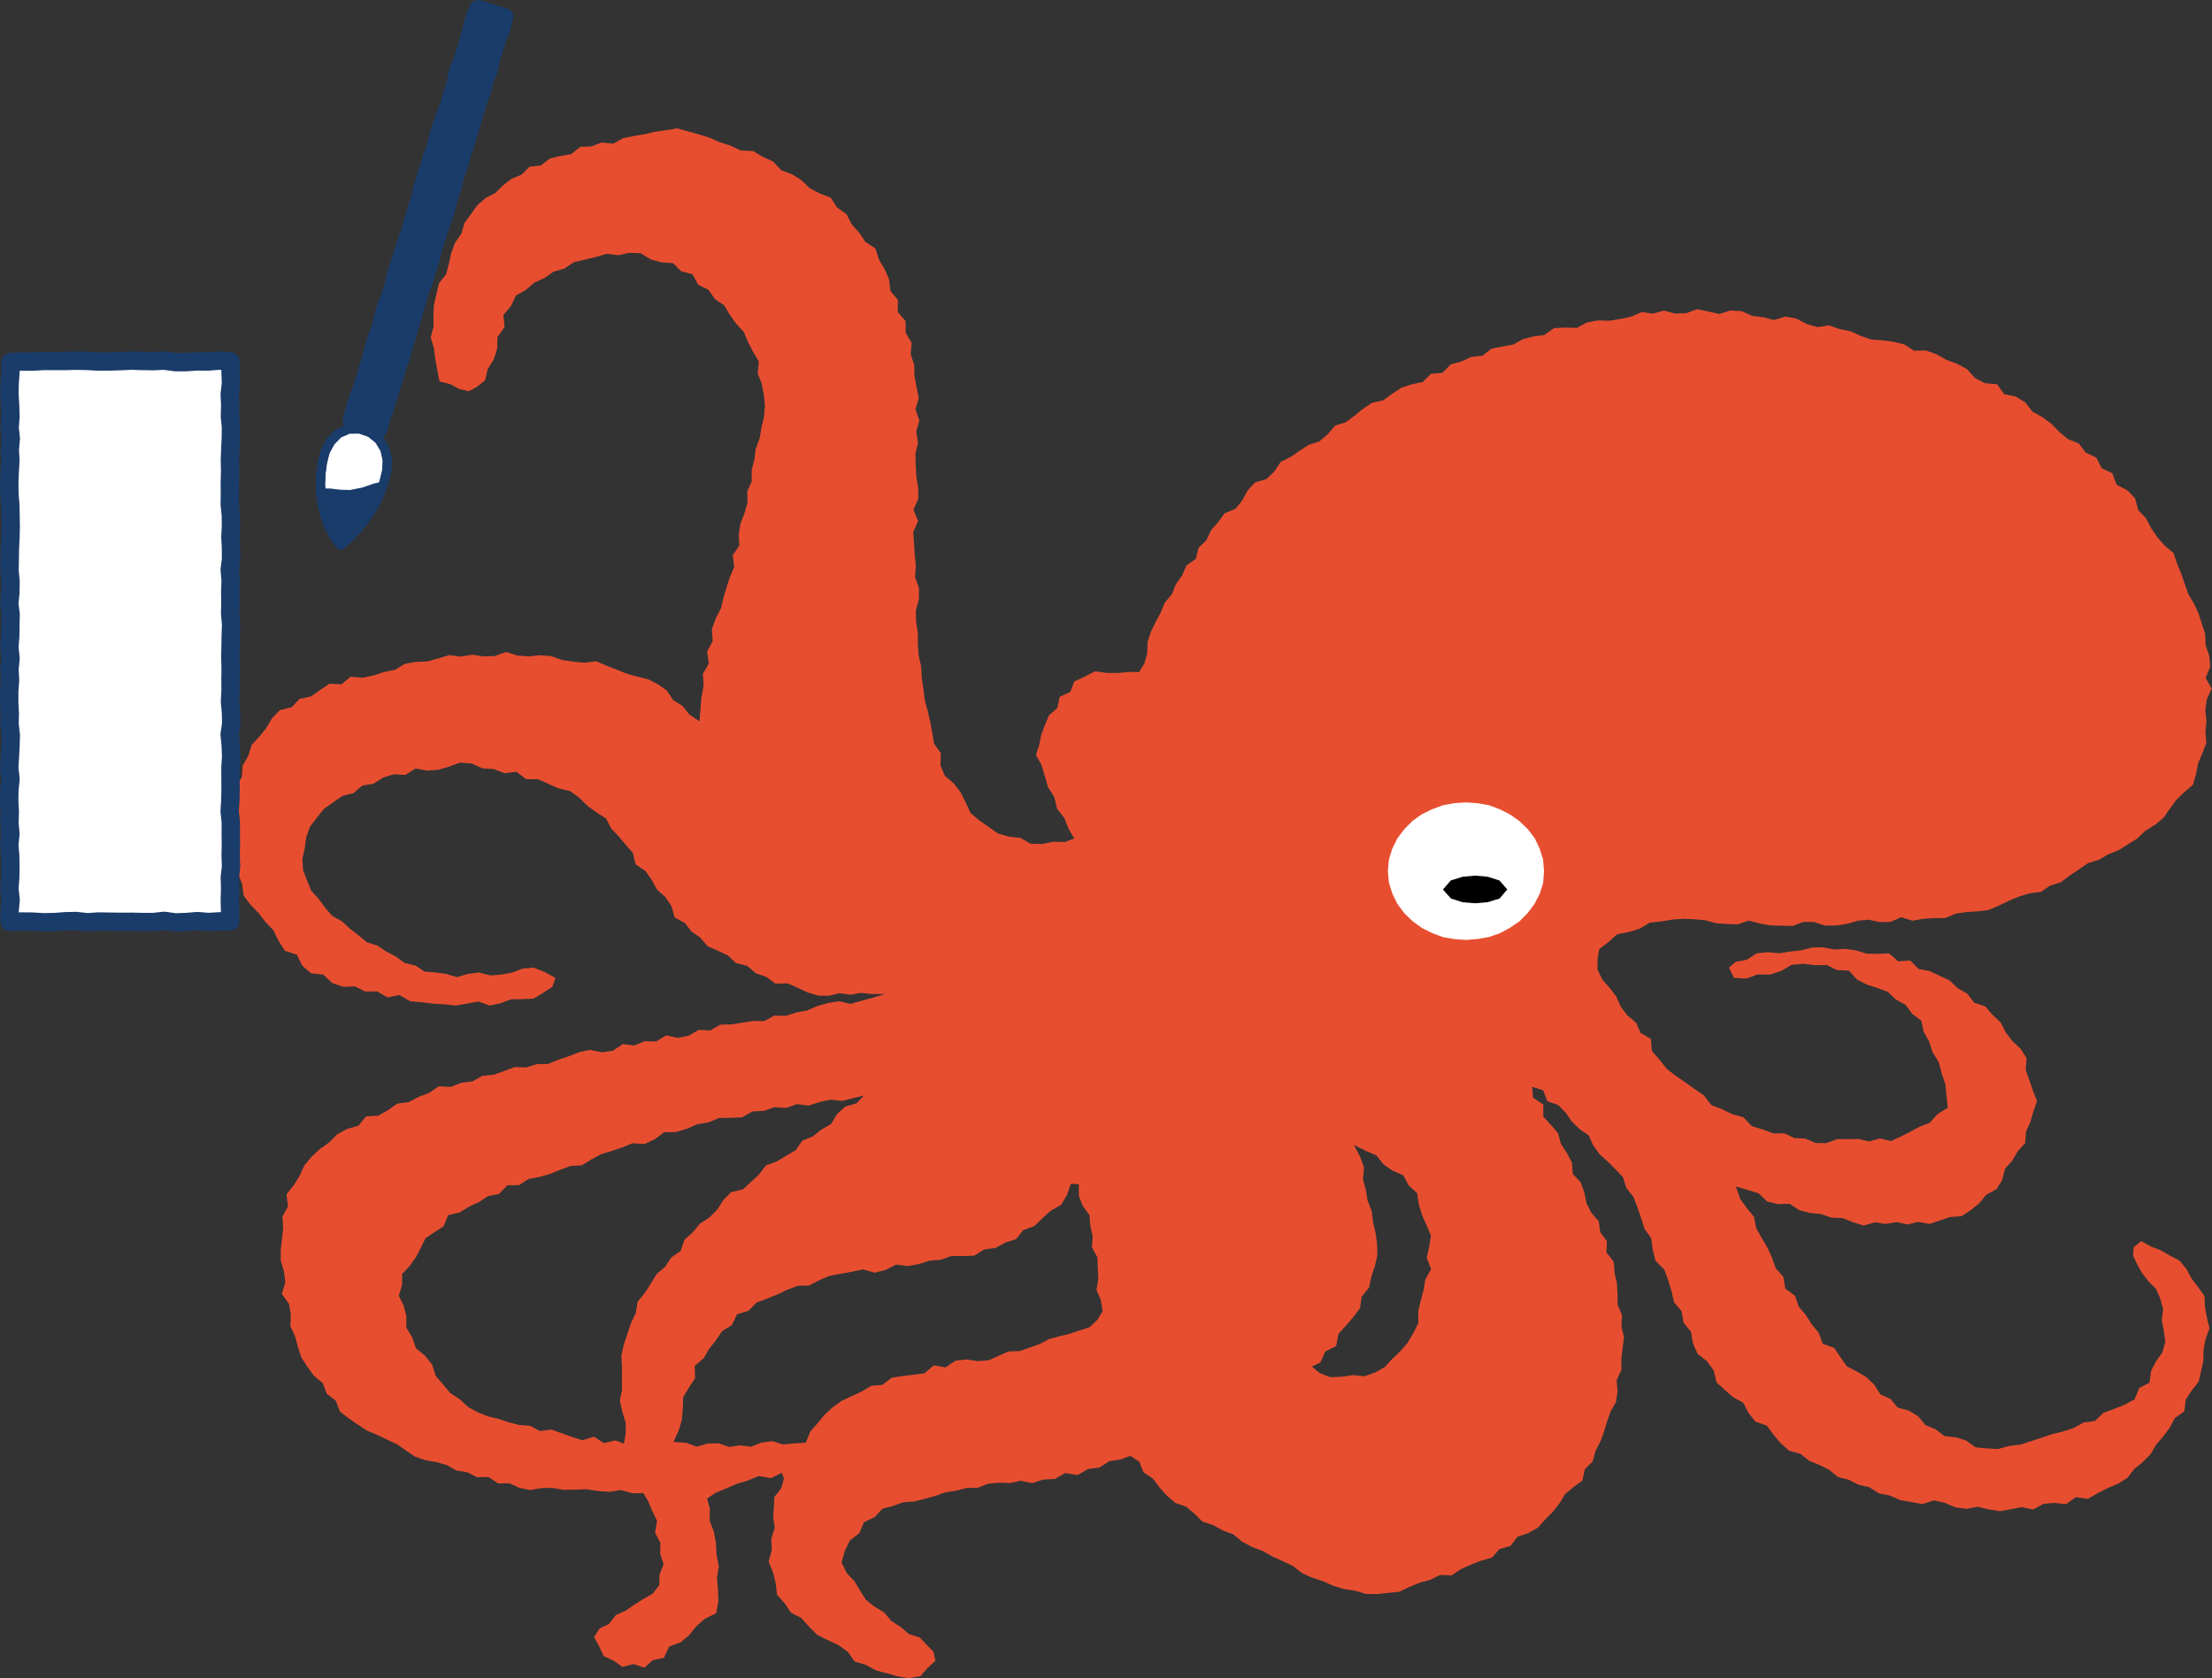 <?xml version="1.0" encoding="utf-8"?>
<!-- Generator: Adobe Illustrator 27.9.0, SVG Export Plug-In . SVG Version: 6.00 Build 0)  -->
<svg version="1.1" id="レイヤー_1" xmlns="http://www.w3.org/2000/svg" xmlns:xlink="http://www.w3.org/1999/xlink" x="0px"
	 y="0px" width="266.61px" height="202.34px" viewBox="0 0 266.61 202.34" style="enable-background:new 0 0 266.61 202.34;"
	 xml:space="preserve">
<rect x="0" y="0" width="266.61" height="202.34" fill="#333333" stroke="none"/>
<style type="text/css">
	.st0{fill:#E74E30;}
	.st1{fill:#FFFFFF;}
	.st2{fill:none;stroke:#1A3C6A;stroke-width:2.214;stroke-linejoin:round;stroke-miterlimit:10;}
	.st3{fill:#1A3C6A;}
	.st4{fill:none;stroke:#1A3C6A;stroke-width:1.107;stroke-linejoin:round;stroke-miterlimit:10;}
	.st5{fill:#193C6C;}
</style>
<g>
	<g>
		<path class="st0" d="M258.08,149.64l-0.92,0.74l-0.06,1.02l0.51,1.08l0.61,1.06l0.76,0.97l0.88,0.89l0.52,1.18l0.34,1.26
			l-0.16,1.31l0.24,1.29l0.19,1.34l-0.37,1.28l-0.79,1.12l-0.57,1.13l-0.18,1.39l-1.24,0.64l-0.57,1.38l-1.21,0.64l-1.26,0.51
			l-1.27,0.46l-1.02,0.98l-1.38,0.19l-1.18,0.66l-1.28,0.42l-1.31,0.32l-1.27,0.43l-1.28,0.42l-1.29,0.42l-1.34,0.15l-1.33,0.37
			l-1.37-0.06l-1.37-0.14l-1.13-0.82l-1.24-0.38l-1.38-0.15l-1.06-0.82l-1.23-0.51l-0.88-1.07l-1.12-0.67l-1.34-0.37l-0.87-1.04
			l-1.22-0.56l-0.75-1.18l-0.96-0.9l-1.14-0.68l-1.2-0.62l-0.77-1.11l-0.75-1.11l-1.37-0.49l-0.49-1.33l-0.83-0.99l-0.71-1.13
			l-0.87-1.03l-0.44-1.3l-1.18-0.87l-0.23-1.41l-0.91-1.04l-0.46-1.28l-0.56-1.23l-0.69-1.16l-0.65-1.18l-0.28-1.36l-0.88-1.07
			l-0.79-1.11l-0.5-1.47l1.46,0.43l1.27,0.39l1.05,1l1.3,0.3l1.4-0.03l1.15,0.76l1.29,0.34l1.34,0.14l1.26,0.42l1.34,0.06l1.26,0.5
			l1.29,0.4l1.34-0.39l1.31,0.19l1.3-0.22l1.32,0.29l1.29-0.32l1.35,0.26l1.26-0.43l1.24-0.41l1.36-0.1l1.13-0.73l1.02-0.84
			l0.83-1.01l1.23-0.67l0.7-1.11l0.34-1.36l0.87-0.98l0.65-1.12l0.91-0.99l0.1-1.37l0.52-1.17l0.36-1.24l0.45-1.29l-0.51-1.29
			l-0.41-1.22l-0.44-1.19l0.1-1.47l-0.71-1.13l-0.99-0.92l-0.8-1.05l-0.63-1.21l-0.97-0.91l-0.87-1.02l-1.36-0.46l-0.82-1.09
			l-1.16-0.65l-0.97-0.94l-1.21-0.56l-1.2-0.56l-1.33-0.26l-1.01-1.02l-1.44,0.11l-1.09-0.96L226.3,115l-1.33-0.03l-1.27-0.39
			l-1.31-0.18l-1.32,0.07l-1.32-0.26l-1.33,0.02l-1.3,0.34l-1.34,0.15l-1.33,0.21l-1.38-0.14l-1.35,0.15l-1.2,0.78l-1.31,0.24
			l-0.82,0.7l0.61,1.23l1.5,0.09l1.35-0.5l1.45,0.02l1.35-0.42l1.29-0.76l1.42-0.13l1.44,0.18l1.39-0.02l1.21,0.6l1.45,0.07
			l0.96,1.06l1.17,0.61l1.28,0.42l1.27,0.46l0.98,0.94l1.18,0.64l0.79,1.09l1.09,0.81l0.29,1.34l0.63,1.13l0.45,1.34l0.74,1.21
			l0.36,1.37l0.44,1.31l0.12,1.31l0.17,1.47l-1.26,0.81l-0.92,1.03l-1.19,0.45l-1.11,0.6l-1.16,0.59l-1.21,0.56l-1.35-0.32
			l-1.26,0.36l-1.3-0.29l-1.28,0.01l-1.28,0l-1.32,0.49l-1.3-0.02l-1.24-0.53l-1.3-0.06l-1.2-0.57l-1.33,0.01l-1.29-0.48l-1.33-0.4
			l-1-1.07l-1.34-0.37l-1.24-0.6l-1.3-0.51l-0.89-1.16l-1.13-0.77l-1.11-0.8l-1.13-0.78l-1.1-0.85l-0.86-1.08l-0.94-1.07l-0.11-1.45
			l-1.26-0.74l-0.53-1.23l-1.04-0.86l-0.8-1.05l-0.55-1.25l-0.81-1.04l-0.88-1l-0.57-1.21l0.01-1.31l0.21-1.16l1.1-0.83l1.04-0.94
			l1.4-0.27l1.29-0.39l1.23-0.74l1.38-0.15l1.39-0.23l1.32-0.09l1.31,0.06l1.31,0.12l1.3,0.35l1.31,0.1l1.31,0.04l1.32-0.45
			l1.31,0.35l1.31,0.23l1.32,0.03l1.32,0.04l1.31-0.49l1.31,0.01l1.32,0.43l1.32-0.01l1.31-0.19l1.3-0.39l1.31-0.12l1.33,0.29
			l1.32-0.03l1.28-0.56l1.36,0.42l1.31-0.23l1.32-0.08l1.33-0.01l1.25-0.53l1.3-0.19l1.34-0.09l1.33-0.16l1.23-0.53l1.21-0.58
			l1.22-0.51l1.27-0.39l1.36-0.17l1.12-0.76l1.28-0.4l1.08-0.82l1.11-0.73l1.09-0.76l1.29-0.4l1.15-0.66l1.25-0.5l1.13-0.71
			l1.13-0.71l0.97-0.93l1.14-0.7l1.03-0.84l0.78-1.12l0.79-1.07l0.94-0.92l1.05-0.88l0.37-1.3l0.25-1.28l0.51-1.22l0.48-1.24
			l-0.11-1.35l0.13-1.3l-0.14-1.32l0.18-1.29l0.58-1.3l-0.72-1.29l0.55-1.35l-0.12-1.32l-0.43-1.27l-0.05-1.34l-0.41-1.26L265,73.99
			l-0.55-1.2l-0.69-1.14l-0.43-1.23l-0.43-1.25l-0.5-1.22l-0.43-1.27l-1.06-0.9l-0.88-0.99l-0.75-1.11l-0.63-1.2l-0.94-0.98
			l-0.37-1.43l-0.95-0.97l-1.28-0.66l-0.51-1.37l-1.29-0.63l-0.65-1.27l-1.28-0.61l-0.83-1.1l-1.32-0.52l-1.03-0.87l-0.95-0.98
			l-1.08-0.8l-1.19-0.65l-0.87-1.12l-1.15-0.71l-1.4-0.29l-0.86-1.2l-1.47-0.12l-1.19-0.63l-0.97-1.07l-1.19-0.64l-1.27-0.47
			l-1.19-0.67l-1.28-0.46l-1.44,0.02l-1.17-0.75l-1.31-0.33l-1.33-0.17l-1.35-0.1l-1.26-0.43l-1.23-0.56l-1.31-0.26l-1.27-0.46
			l-1.41,0.22l-1.28-0.38l-1.24-0.64l-1.31-0.26l-1.41,0.42l-1.3-0.33l-1.32-0.17l-1.29-0.57l-1.34-0.08l-1.36,0.42l-1.32-0.3
			l-1.33-0.27l-1.33,0.48l-1.33,0.04l-1.35-0.36l-1.31,0.37l-1.36-0.18l-1.29,0.54l-1.31,0.29l-1.32,0.21l-1.36-0.04l-1.32,0.24
			l-1.22,0.66l-1.38-0.04l-1.37,0.07l-1.16,0.83l-1.32,0.17l-1.27,0.33l-1.17,0.65l-1.31,0.24l-1.31,0.26l-1.08,0.85l-1.35,0.14
			l-1.2,0.55l-1.28,0.35l-0.99,1.02l-1.39,0.12l-0.99,0.98l-1.32,0.29l-1.26,0.41l-1.11,0.73l-1.07,0.78l-1.34,0.3l-1.1,0.73
			l-1.03,0.84l-1.06,0.78l-1.28,0.41l-0.89,1.04l-1,0.86l-1.3,0.42l-1.1,0.72l-1.08,0.74l-1.19,0.6l-0.77,1.16l-0.95,0.9l-1.37,0.41
			l-0.89,0.97l-0.65,1.2l-0.81,1l-1.32,0.55l-0.76,1.06l-0.86,0.98l-0.56,1.2l-0.95,0.91l-0.33,1.34L143,68.17l-0.52,1.2l-0.75,1.06
			l-0.49,1.21l-0.85,1.02l-0.5,1.2l-0.61,1.15l-0.57,1.17l-0.4,1.24l-0.04,1.35l-0.35,1.24l-0.62,1.01l-1.24-0.01l-1.35,0.13
			l-1.33-0.01l-1.39-0.2l-1.23,0.63l-1.27,0.59l-0.49,1.27l-1.27,0.59l-0.3,1.36l-0.99,0.86l-0.49,1.18l-0.45,1.18l-0.25,1.22
			l-0.39,1.23l0.65,1.13l0.41,1.34l0.39,1.37l0.76,1.2l0.34,1.42l0.88,1.14l0.53,1.33l0.66,1.12l-1.16,0.43l-1.36-0.04l-1.35,0.27
			l-1.38-0.03l-1.24-0.7l-1.37-0.15l-1.33-0.38l-1.12-0.8l-1.13-0.78l-1.05-0.89l-0.6-1.28l-0.6-1.21l-0.81-1.06l-1.1-0.95
			l-0.52-1.26l0.04-1.46l-0.82-1.15l-0.22-1.34l-0.25-1.33l-0.31-1.32l-0.35-1.31l-0.16-1.34l-0.19-1.34l-0.08-1.35L110.72,79
			l-0.09-1.35l-0.01-1.35l-0.2-1.34l-0.04-1.35l0.38-1.37l0-1.35l-0.47-1.33l0.1-1.35l-0.14-1.35l-0.08-1.35l-0.1-1.35l0.59-1.35
			l-0.57-1.35l0.6-1.34l-0.03-1.35l-0.22-1.35l-0.07-1.35l-0.04-1.35l0.32-1.34l-0.22-1.35l0.38-1.34l-0.48-1.34l0.41-1.35
			l-0.28-1.34l-0.24-1.33l-0.03-1.34l-0.43-1.27l0.12-1.4l-0.72-1.18l-0.01-1.42l-0.95-1.11l0.03-1.44l-0.92-1.1l-0.15-1.38
			l-0.54-1.24l-0.69-1.17l-0.42-1.32l-1.22-0.81l-0.74-1.1l-0.89-0.99l-0.64-1.24l-1.12-0.79l-0.78-1.2l-1.33-0.5l-1.2-0.64
			l-0.99-0.96L95.44,21l-1.29-0.48l-0.97-1.05l-1.24-0.56l-1.18-0.7l-1.46-0.06l-1.22-0.58l-1.29-0.41l-1.24-0.55l-1.29-0.4
			l-1.31-0.37l-1.32-0.37l-1.37,0.23l-1.31,0.18l-1.26,0.3l-1.31,0.22l-1.29,0.26l-1.18,0.66l-1.39-0.14l-1.23,0.47l-1.34,0.05
			l-1.1,0.88l-1.3,0.23l-1.28,0.3l-1.07,0.84l-1.36,0.15l-0.98,0.96l-1.21,0.5l-1.03,0.8l-0.92,0.91l-1.18,0.61l-0.99,0.87
			l-0.76,1.07l-0.78,1.06l-0.37,1.28l-0.76,1.09l-0.46,1.23l-0.29,1.29l-0.32,1.26l-0.87,1.11l-0.31,1.29l-0.3,1.29l-0.07,1.33
			l0.02,1.32l-0.34,1.32l0.38,1.3l0.17,1.3l0.23,1.29l0.27,1.4l1.34,0.35l1.03,0.56l1.15,0.28l1.03-0.55l0.95-0.77l0.3-1.32
			l0.74-1.19l0.42-1.3l0.03-1.41l0.85-1.18l-0.13-1.49l0.93-1.09l0.57-1.24l1.18-0.66l1.02-0.88l1.22-0.56l1.12-0.77l1.3-0.38
			l1.16-0.77l1.32-0.31l1.32-0.32l1.31-0.38l1.38,0.17l1.34-0.29l1.37,0.05l1.23,0.75l1.26,0.35l1.41,0.1l0.98,0.97l1.36,0.36
			l0.7,1.28l1.23,0.59l0.77,1.11l1.12,0.77l0.69,1.15l0.77,1.07l0.91,0.99l0.52,1.23l0.6,1.18l0.7,1.16l-0.15,1.42l0.49,1.24
			l0.25,1.31l0.14,1.33l-0.11,1.34l-0.31,1.29l-0.21,1.3l-0.48,1.26l-0.16,1.31l-0.33,1.28l0.01,1.34l-0.54,1.23l0.03,1.35
			l-0.36,1.27l-0.49,1.24l-0.21,1.3l0.07,1.38l-0.8,1.15l0.19,1.41l-0.52,1.22l-0.41,1.25l-0.37,1.26l-0.31,1.27l-0.61,1.19
			l-0.48,1.3l0.1,1.45l-0.67,1.26L85.43,80l-0.72,1.27l0.1,1.42l-0.26,1.35l-0.12,1.37l-0.12,1.55l-1.24-0.83l-0.82-1.03l-1.11-0.69
			l-0.77-1.16l-1.08-0.76l-1.18-0.6l-1.31-0.32l-1.26-0.35l-1.19-0.48l-1.21-0.47l-1.28-0.55l-1.41,0.18l-1.35-0.13l-1.34-0.2
			l-1.32-0.47l-1.36-0.1l-1.37,0.14l-1.35-0.11L61,78.6l-1.37,0.5l-1.36,0.03l-1.37-0.2l-1.35,0.23l-1.39-0.18l-1.33,0.4l-1.32,0.36
			l-1.37,0.06l-1.35,0.24l-1.19,0.72l-1.32,0.26l-1.27,0.42l-1.31,0.27l-1.43-0.12l-1.12,0.91l-1.44-0.07l-1.14,0.77l-1.11,0.78
			l-1.36,0.28l-0.94,1.01l-1.42,0.34l-0.95,0.98l-0.7,1.19l-0.83,1.04l-0.94,1.01l-0.4,1.31l-0.68,1.17l-0.08,1.39l-0.83,1.15
			l-0.25,1.33l0.21,1.4l-0.55,1.27l0.08,1.34l-0.29,1.34l0.27,1.33l0.32,1.3l0.58,1.2l0.48,1.18l0.2,1.45l0.83,1.1l0.97,1l0.83,1.08
			l0.95,0.99l0.62,1.27l0.75,1.19l1.45,0.48l0.66,1.33l1.06,0.91l1.49,0.17l1.05,1.01l1.31,0.45l1.44-0.05l1.25,0.62l1.41-0.02
			l1.26,0.73l1.44-0.29l1.28,0.75l1.38,0.12l1.37,0.17l1.38,0.08l1.37,0.15l1.38-0.24l1.37-0.24l1.33,0.48l1.32-0.27l1.26-0.48
			l1.33-0.02l1.4-0.07l1.15-0.69l1.1-0.73l0.38-1.07l-1.21-0.67l-1.42-0.58l-1.33,0.12l-1.27,0.49l-1.31,0.24l-1.33,0.1l-1.37-0.36
			l-1.31,0.18l-1.32,0.38l-1.32-0.39l-1.3-0.17l-1.3-0.11l-1.05-0.71l-1.34-0.33l-1.06-0.77l-1.15-0.6l-1.08-0.72l-1.27-0.41
			l-1.01-0.84l-1.03-0.8l-0.96-0.88l-1.17-0.65l-0.86-1l-0.77-1.06l-0.9-0.98L37,106.13l-0.48-1.24l-0.07-1.33l0.28-1.29l0.18-1.33
			l0.46-1.28l0.83-1.08l0.85-1.06l1.11-0.79l1.11-0.77l1.34-0.34l1.05-0.9l1.35-0.23l1.17-0.74l1.29-0.4l1.4,0.08l1.21-0.78
			l1.41,0.26l1.33-0.1l1.3-0.38l1.33-0.49l1.39,0.11l1.31,0.58l1.36,0.09l1.29,0.5l1.44-0.17l1.18,0.89l1.43,0.01l1.26,0.56
			l1.25,0.55l1.36,0.32l1.12,0.82l0.98,0.97l1.08,0.78l1.14,0.73l0.62,1.19l0.9,0.96l0.85,1.01l0.87,1l0.33,1.38l1.18,0.78
			l0.76,1.08l0.64,1.17l1,0.9l0.74,1.09l0.38,1.37l1.25,0.68l0.79,1.03l1,0.68l0.94,1.08l1.22,0.54l1.2,0.56l1,0.93l1.34,0.33
			l1.04,0.89l1.27,0.45l1.1,0.81l1.47-0.03l1.2,0.53l1.2,0.56l1.28,0.38l1.29,0.03l1.29-0.32l1.29,0.19l1.29-0.22l1.3,0.13
			l1.61,0.01l-1.61,0.47l-1.28,0.35l-1.28,0.36l-1.41-0.32l-1.31,0.22l-1.28,0.36l-1.24,0.54l-1.3,0.24l-1.27,0.41l-1.36-0.04
			l-1.22,0.66l-1.35-0.01l-1.31,0.21l-1.31,0.2l-1.34,0.04l-1.22,0.7l-1.37-0.08l-1.22,0.71l-1.31,0.26l-1.41-0.29l-1.21,0.73
			l-1.36-0.04l-1.25,0.52l-1.39-0.17l-1.2,0.81l-1.32,0.18l-1.42-0.29l-1.3,0.27l-1.26,0.49l-1.27,0.42l-1.25,0.52l-1.35,0.01
			l-1.27,0.41l-1.37-0.05l-1.27,0.47l-1.28,0.46l-1.36,0.13l-1.21,0.67l-1.35,0.17l-1.26,0.5l-1.44-0.08l-1.16,0.79l-1.26,0.48
			l-1.2,0.63l-1.38,0.19l-1.13,0.79l-1.17,0.67l-1.47,0.08l-0.92,1.13l-1.35,0.37l-1.2,0.66l-0.97,0.97l-1.11,0.79l-1,0.93
			l-0.88,1.05l-0.57,1.26l-0.71,1.13l-0.87,1.11l0.17,1.45l-0.67,1.23l0.09,1.35l-0.14,1.32l-0.15,1.32l0,1.33l0.39,1.3l0.16,1.3
			l-0.42,1.4l0.86,1.19l0.22,1.3l-0.05,1.39l0.56,1.22l0.35,1.29l0.42,1.28l0.73,1.13l0.79,1.08l1.06,0.88l0.48,1.28l1.07,0.82
			l0.53,1.34l1.07,0.82l1.09,0.75l1.11,0.72l1.22,0.51l1.18,0.57l1.18,0.55l1.09,0.75l1.1,0.75l1.25,0.43l1.31,0.23l1.26,0.36
			l1.16,0.66l1.31,0.2l1.19,0.61l1.37-0.04l1.16,0.78l1.35-0.02l1.23,0.56l1.29,0.26l1.37-0.24l1.29-0.02l1.37,0.23l1.38-0.02
			l1.38-0.05l1.38,0.22l1.38,0.09l1.39-0.21l1.39,0.38l1.3-0.01l0.56,0.93l0.51,1.21l0.58,1.2l-0.24,1.43l0.64,1.2l-0.02,1.33
			l0.41,1.28l-0.49,1.23l-0.03,1.28l-0.79,1.03l-1.12,0.63l-1.07,0.68l-1.05,0.73l-1.19,0.53l-0.84,1.08l-1.14,0.55l-0.66,1.03
			l0.62,1.13l0.54,1.17l1.18,0.53l1.09,0.77l1.33-0.35l1.3,0.45l1.02-0.92l1.34-0.28l0.63-1.35l1.35-0.5l1.06-0.87l0.88-1.1
			l1.02-0.88l1.35-0.67l0.27-1.46l-0.05-1.4l-0.12-1.39l0.23-1.41l-0.28-1.39l-0.07-1.4l-0.25-1.38l-0.51-1.32l0.02-1.48l-0.33-1.2
			l1.01-0.68l1.27-0.52l1.3-0.57l1.29-0.39l1.38-0.56l1.45,0.27l1.31-0.65l0.25,0.7l-0.33,1.18l-0.82,1.04l-0.06,1.25l-0.08,1.23
			l0.19,1.22l-0.43,1.35l0.07,1.36l-0.39,1.36l0.54,1.33l0.32,1.3l0.16,1.39l0.93,1.03l0.76,1.13l1.23,0.63l0.94,1.04l0.98,0.99
			l1.26,0.63l1.28,0.59l1.12,0.8l0.86,1.2l1.37,0.41l1.2,0.67l1.33,0.34l1.29,0.37l1.33,0.22l1.41-0.25l0.86-0.99l0.94-0.86
			l-0.23-1.09l-0.76-0.77l-0.9-0.95l-1.29-0.41l-1.02-0.86l-1.11-0.72l-0.87-1.03l-1.15-0.69l-1.04-0.83l-0.73-1.14l-0.68-1.13
			l-0.89-0.93l-0.64-1.3l0.38-1.39l0.62-1.26l1.14-0.89l0.56-1.31l1.29-0.62l0.94-1.01l1.27-0.34l1.23-0.44l1.32-0.09l1.26-0.32
			l1.26-0.35l1.24-0.44l1.3-0.2l1.27-0.33l1.33-0.01l1.25-0.5l1.31-0.12l1.32,0.04l1.29-0.27l1.39,0.28l1.34-0.43l1.39-0.07
			l1.26-0.72l1.48,0.25l1.24-0.72l1.39-0.19l1.2-0.76l1.39-0.22l1.13-0.43l1.08,0.7l0.51,1.28l1.13,0.75l0.8,1.07l0.89,1l1.01,0.87
			l1.31,0.46l1.01,0.85l0.97,0.95l1.29,0.43l1.16,0.64l1.25,0.46l1.07,0.89l1.2,0.64l1.28,0.48l1.18,0.67l1.24,0.56l1.23,0.58
			l1.09,0.86l1.24,0.56l1.29,0.42l1.24,0.55l1.29,0.39l1.33,0.2l1.31,0.39l1.36,0.02l1.36-0.15l1.32-0.13l1.21-0.59l1.22-0.5
			l1.27-0.34l1.18-0.59l1.42,0.04l1.12-0.75l1.2-0.54l1.23-0.48l1.29-0.37l0.94-1.04l1.31-0.37l0.85-1.11l1.3-0.44l1.17-0.66l0.88-1
			l0.91-0.91l0.8-1.02l0.68-1.12l1-0.83l1.08-0.79l0.29-1.38l0.94-0.91l0.34-1.27l0.58-1.13l0.45-1.19l0.36-1.22l0.42-1.21
			l0.67-1.17l0.18-1.29l-0.11-1.32l0.58-1.25l-0.01-1.32l0.15-1.31l0.17-1.31l-0.32-1.32l0.09-1.31l-0.54-1.26l-0.02-1.31
			l-0.07-1.31l-0.28-1.27l-0.1-1.32l-0.88-1.12l0.06-1.36l-0.8-1.08l-0.19-1.32l-0.89-1.02l-0.58-1.16l-0.27-1.3l-0.44-1.23
			l-0.94-0.98l-0.11-1.39l-0.61-1.15l-0.71-1.09l-0.35-1.28l-0.87-1.02l-0.91-0.99l0-1.46l-1.23-0.82l-0.13-1.39l-0.84-1.17
			l0.8,1.24l1.37,0.41l0.51,1.33l1.33,0.47l0.9,0.93l0.75,1.08l0.93,0.9l1.09,0.75l0.56,1.25l0.77,1.04l0.97,0.87l0.92,0.92
			l0.91,0.96l0.39,1.27l0.86,1.09l0.49,1.27l0.44,1.29l0.41,1.3l0.81,1.14l0.18,1.4l0.35,1.33l1.04,1.03l0.47,1.28l0.4,1.31
			l0.31,1.35l0.91,1.09l0.24,1.39l0.89,1.08l0.24,1.41l0.56,1.25l1.14,0.91l0.79,1.08l0.36,1.47l0.98,0.89l1,0.88l1.23,0.67
			l0.64,1.23l0.83,1.05l1.37,0.48l0.81,1.09l0.87,1.04l1,0.89l1.37,0.38l1.04,0.83l1.24,0.51l1.19,0.59l1.05,0.86l1.3,0.34l1.19,0.6
			l1.3,0.3l1.16,0.74l1.31,0.26l1.25,0.55l1.33,0.23l1.32,0.25l1.41-0.44l1.3,0.29l1.28,0.54l1.33,0.19l1.36-0.26l1.32,0.32
			l1.34,0.22l1.34-0.23l1.32-0.27l1.36,0.3l1.27-0.69l1.32-0.11l1.39,0.15l1.16-0.84l1.46,0.2l1.18-0.68l1.19-0.61l1.24-0.52
			l1.15-0.7l0.84-1.09l1.03-0.84l0.93-0.95l0.67-1.14l0.86-0.99l0.78-1.05l0.61-1.16l1.15-0.82l0.17-1.41l0.72-1.09l0.83-1.06
			l0.3-1.29l0.28-1.28l0.02-1.31l0.24-1.26l0.47-1.29l-0.3-1.29l-0.24-1.28l-0.06-1.34l-0.79-1.1l-0.78-1.03l-0.61-1.13l-0.82-1
			l-1.15-0.6l-1.09-0.64l-1.17-0.45L258.08,149.64z M76.85,156.95l-0.23,1.39l-0.58,1.21l-0.43,1.28l-0.43,1.29l-0.29,1.33
			l0.08,1.37l-0.02,1.35l0.03,1.35l-0.27,1.35l0.3,1.34l0.4,1.32l0,1.34l-0.21,1.17l-1.04-0.38l-1.38,0.32l-1.19-0.77l-1.4,0.43
			l-1.25-0.4l-1.24-0.45l-1.24-0.44l-1.36,0.18l-1.21-0.63l-1.31-0.1l-1.26-0.33l-1.24-0.41l-1.25-0.3l-1.23-0.49l-1.19-0.65
			l-0.99-0.92l-1.15-0.76l-0.87-1.04l-0.89-1.03l-0.43-1.37l-0.84-1.05l-1.1-0.91l-0.45-1.3l-0.71-1.17l0-1.42l-0.32-1.22
			l-0.59-1.23l0.39-1.28l0.01-1.33l0.93-0.99l0.73-1.01l0.58-1.13l0.58-1.18l1.08-0.73l1.09-0.7l0.57-1.35l1.39-0.33l1.11-0.69
			l1.19-0.55l1.11-0.73l1.32-0.26l1.01-1.04l1.41-0.02l1.14-0.74l1.31-0.25l1.28-0.36l1.23-0.5l1.24-0.46l1.37-0.08l1.16-0.72
			l1.19-0.64l1.27-0.38l1.26-0.42l1.22-0.5l1.45,0.1l1.22-0.58l1.15-0.85l1.41-0.02l1.3-0.39l1.26-0.55l1.35-0.22l1.28-0.53
			l1.39-0.03l1.38-0.05l1.25-0.71l1.37-0.07l1.3-0.45l1.4,0.09l1.3-0.46l1.41,0.18l1.31-0.42l1.33-0.3l1.4,0.16l1.32-0.34l1.32-0.32
			l-0.92,0.95l-1.35,0.4l-0.98,0.88l-0.73,1.22l-1.16,0.66l-1.04,0.82l-1.26,0.52l-0.8,1.15l-1.15,0.67l-1.14,0.69l-1.29,0.47
			l-0.84,1.09l-0.96,0.91l-0.98,0.88l-1.44,0.36l-0.93,0.96l-0.74,1.15l-0.94,0.94l-1.14,0.74l-0.85,1.03l-1,0.9l-0.47,1.36
			l-1.13,0.78l-0.73,1.12l-1.03,0.88l-0.7,1.14l-0.72,1.12L76.85,156.95z M132.29,159.09l-0.95,0.92l-1.22,0.39l-1.21,0.41
			l-1.25,0.3l-1.23,0.34l-1.14,0.6l-1.2,0.43l-1.21,0.41l-1.31,0.04l-1.19,0.52l-1.21,0.55l-1.32,0.1l-1.38-0.2l-1.32,0.16
			l-1.18,0.8l-1.41-0.25l-1.13,0.96l-1.31,0.17l-1.33,0.16l-1.32,0.21l-1.1,0.85l-1.37,0.12l-1.14,0.69l-1.2,0.55l-1.21,0.57
			l-1.08,0.78l-0.98,0.9l-0.84,1.02l-0.87,0.98l-0.55,1.36l-1.43,0.1l-1.29,0.12l-1.32-0.4l-1.29,0.17l-1.28,0.51l-1.31-0.18
			l-1.3,0.2l-1.3-0.44l-1.3,0.03l-1.33,0.38l-1.26-0.47l-1.54-0.11l0.65-1.42l0.36-1.27l0.11-1.33l0.05-1.37l0.7-1.17l0.74-1.13
			l-0.05-1.47l1.09-0.94l0.66-1.14l0.82-1.02l0.73-1.1l1.16-0.71l0.65-1.32l1.37-0.41l0.96-0.99l1.27-0.48l1.24-0.5l1.21-0.57
			l1.26-0.48l1.38-0.04l1.22-0.64l1.26-0.53l1.33-0.24l1.33-0.24l1.33-0.28l1.42,0.39l1.32-0.33l1.27-0.65l1.39,0.18l1.33-0.23
			l1.31-0.42l1.35-0.11l1.29-0.46l1.37,0.02l1.37-0.05l1.21-0.75l1.35-0.18l1.18-0.65l1.29-0.41l0.87-1.09l1.34-0.49l0.99-0.96
			l1.01-0.91l1.24-0.7l0.71-1.22l0.45-1.31l0.97,0.07l-0.01,1.38l0.46,1.2l0.82,1.13l0.11,1.3l0.29,1.26l-0.1,1.33l0.66,1.2
			l0.05,1.31l0.06,1.3l-0.22,1.32l0.53,1.25l0.21,1.3L132.29,159.09z M170.94,158.11l0.01,1.42l-0.62,1.22l-0.69,1.17l-0.89,1.02
			l-0.96,0.91l-0.91,0.98l-1.17,0.66l-1.28,0.44l-1.36-0.14l-1.34,0.19l-1.41,0.06l-1.28-0.52l-0.92-0.77l1.03-0.49l0.59-1.33
			l1.3-0.64l0.29-1.47l0.89-0.99l0.88-1.03l0.82-1.08l0.2-1.39l0.88-1.08l0.29-1.32l0.42-1.27l0.3-1.32l-0.03-1.35l-0.18-1.33
			l-0.31-1.31l-0.15-1.33l-0.5-1.26l-0.22-1.31l-0.34-1.29l0.12-1.42l-0.46-1.26l-0.76-1.45l1.47,0.74l1.24,0.52l0.87,1.1l1.08,0.75
			l1.3,0.56l0.65,1.22l1.01,0.93l0.22,1.4l0.38,1.25l0.54,1.21l0.53,1.27l-0.21,1.35l-0.3,1.31l0.53,1.37l-0.7,1.25l-0.21,1.3
			l-0.35,1.28L170.94,158.11z"/>
	</g>
	<g>
		<polygon class="st1" points="1.27,43.65 2.53,43.59 3.86,43.6 5.18,43.52 6.51,43.52 7.84,43.52 9.17,43.49 10.49,43.51 
			11.82,43.59 13.15,43.58 14.48,43.54 15.8,43.48 17.13,43.52 18.46,43.54 19.79,43.48 21.12,43.66 22.45,43.66 23.78,43.57 
			25.11,43.58 26.44,43.48 27.79,43.56 27.79,44.9 27.84,46.22 27.69,47.54 27.75,48.87 27.71,50.19 27.84,51.51 27.82,52.84 
			27.76,54.16 27.71,55.48 27.74,56.81 27.7,58.13 27.71,59.45 27.69,60.78 27.82,62.1 27.84,63.42 27.77,64.73 27.84,66.05 
			27.85,67.37 27.69,68.69 27.8,70.01 27.75,71.34 27.77,72.66 27.74,73.99 27.86,75.31 27.81,76.63 27.79,77.95 27.76,79.27 
			27.8,80.6 27.78,81.92 27.79,83.25 27.72,84.57 27.84,85.9 27.87,87.22 27.68,88.55 27.81,89.87 27.86,91.2 27.78,92.53 
			27.78,93.85 27.79,95.18 27.76,96.5 27.68,97.83 27.82,99.16 27.81,100.48 27.83,101.81 27.8,103.13 27.85,104.46 27.7,105.79 
			27.74,107.12 27.7,108.45 27.73,109.78 27.74,111.08 26.45,111.08 25.12,111.16 23.8,111.05 22.47,111.16 21.14,111.21 
			19.81,111.02 18.49,111.16 17.16,111.16 15.83,111.13 14.5,111.14 13.18,111.12 11.85,111.1 10.52,111.19 9.19,111.04 
			7.86,111.07 6.53,111.17 5.2,111.19 3.87,111.11 2.54,111.1 1.17,111.15 1.16,109.79 1.28,108.47 1.13,107.15 1.23,105.82 
			1.25,104.5 1.23,103.18 1.12,101.86 1.25,100.53 1.14,99.21 1.18,97.89 1.11,96.56 1.13,95.24 1.27,93.92 1.11,92.6 1.19,91.28 
			1.26,89.96 1.3,88.64 1.15,87.32 1.18,86 1.11,84.68 1.11,83.36 1.21,82.03 1.14,80.71 1.27,79.38 1.13,78.06 1.23,76.74 
			1.25,75.42 1.28,74.09 1.12,72.77 1.25,71.44 1.27,70.12 1.15,68.8 1.17,67.47 1.19,66.14 1.26,64.82 1.29,63.49 1.27,62.17 
			1.24,60.84 1.13,59.51 1.12,58.19 1.17,56.86 1.25,55.54 1.18,54.21 1.3,52.88 1.16,51.56 1.26,50.23 1.22,48.9 1.14,47.57 
			1.16,46.24 1.26,44.91 		"/>
		<polygon class="st2" points="1.27,43.65 2.53,43.59 3.86,43.6 5.18,43.52 6.51,43.52 7.84,43.52 9.17,43.49 10.49,43.51 
			11.82,43.59 13.15,43.58 14.48,43.54 15.8,43.48 17.13,43.52 18.46,43.54 19.79,43.48 21.12,43.66 22.45,43.66 23.78,43.57 
			25.11,43.58 26.44,43.48 27.79,43.56 27.79,44.9 27.84,46.22 27.69,47.54 27.75,48.87 27.71,50.19 27.84,51.51 27.82,52.84 
			27.76,54.16 27.71,55.48 27.74,56.81 27.7,58.13 27.71,59.45 27.69,60.78 27.82,62.1 27.84,63.42 27.77,64.73 27.84,66.05 
			27.85,67.37 27.69,68.69 27.8,70.01 27.75,71.34 27.77,72.66 27.74,73.99 27.86,75.31 27.81,76.63 27.79,77.95 27.76,79.27 
			27.8,80.6 27.78,81.92 27.79,83.25 27.72,84.57 27.84,85.9 27.87,87.22 27.68,88.55 27.81,89.87 27.86,91.2 27.78,92.53 
			27.78,93.85 27.79,95.18 27.76,96.5 27.68,97.83 27.82,99.16 27.81,100.48 27.83,101.81 27.8,103.13 27.85,104.46 27.7,105.79 
			27.74,107.12 27.7,108.45 27.73,109.78 27.74,111.08 26.45,111.08 25.12,111.16 23.8,111.05 22.47,111.16 21.14,111.21 
			19.81,111.02 18.49,111.16 17.16,111.16 15.83,111.13 14.5,111.14 13.18,111.12 11.85,111.1 10.52,111.19 9.19,111.04 
			7.86,111.07 6.53,111.17 5.2,111.19 3.87,111.11 2.54,111.1 1.17,111.15 1.16,109.79 1.28,108.47 1.13,107.15 1.23,105.82 
			1.25,104.5 1.23,103.18 1.12,101.86 1.25,100.53 1.14,99.21 1.18,97.89 1.11,96.56 1.13,95.24 1.27,93.92 1.11,92.6 1.19,91.28 
			1.26,89.96 1.3,88.64 1.15,87.32 1.18,86 1.11,84.68 1.11,83.36 1.21,82.03 1.14,80.71 1.27,79.38 1.13,78.06 1.23,76.74 
			1.25,75.42 1.28,74.09 1.12,72.77 1.25,71.44 1.27,70.12 1.15,68.8 1.17,67.47 1.19,66.14 1.26,64.82 1.29,63.49 1.27,62.17 
			1.24,60.84 1.13,59.51 1.12,58.19 1.17,56.86 1.25,55.54 1.18,54.21 1.3,52.88 1.16,51.56 1.26,50.23 1.22,48.9 1.14,47.57 
			1.16,46.24 1.26,44.91 		"/>
	</g>
	<g>
		<polygon class="st3" points="45.55,51.78 43.94,51.35 42.41,50.78 42.71,49.52 43.09,48.24 43.56,47 43.99,45.74 44.34,44.46 
			44.77,43.2 45.05,41.9 45.47,40.63 45.94,39.38 46.22,38.07 46.61,36.8 47.12,35.56 47.5,34.28 47.77,32.97 48.19,31.71 
			48.61,30.44 48.99,29.16 49.44,27.9 49.8,26.62 50.18,25.34 50.63,24.08 50.89,22.77 51.28,21.49 51.7,20.22 52.08,18.94 
			52.54,17.69 52.85,16.38 53.26,15.12 53.7,13.85 54.16,12.6 54.55,11.32 54.93,10.04 55.2,8.72 55.68,7.47 56.11,6.2 56.47,4.91 
			56.84,3.62 57.16,2.32 57.64,1.11 59.19,1.6 60.76,2.05 60.45,3.31 59.98,4.56 59.56,5.82 59.18,7.09 58.89,8.39 58.4,9.63 
			58.1,10.93 57.63,12.18 57.23,13.45 56.89,14.74 56.48,16.01 56.13,17.3 55.67,18.55 55.35,19.84 54.88,21.09 54.57,22.39 
			54.15,23.66 53.82,24.96 53.43,26.23 52.98,27.49 52.59,28.76 52.18,30.03 51.88,31.34 51.45,32.6 51.08,33.89 50.58,35.13 
			50.25,36.43 49.88,37.71 49.48,38.98 49.12,40.27 48.71,41.54 48.37,42.83 47.93,44.1 47.55,45.38 47.16,46.66 46.76,47.94 
			46.37,49.22 45.94,50.49 		"/>
		<polygon class="st2" points="45.55,51.78 43.94,51.35 42.41,50.78 42.71,49.52 43.09,48.24 43.56,47 43.99,45.74 44.34,44.46 
			44.77,43.2 45.05,41.9 45.47,40.63 45.94,39.38 46.22,38.07 46.61,36.8 47.12,35.56 47.5,34.28 47.77,32.97 48.19,31.71 
			48.61,30.44 48.99,29.16 49.44,27.9 49.8,26.62 50.18,25.34 50.63,24.08 50.89,22.77 51.28,21.49 51.7,20.22 52.08,18.94 
			52.54,17.69 52.85,16.38 53.26,15.12 53.7,13.85 54.16,12.6 54.55,11.32 54.93,10.04 55.2,8.72 55.68,7.47 56.11,6.2 56.47,4.91 
			56.84,3.62 57.16,2.32 57.64,1.11 59.19,1.6 60.76,2.05 60.45,3.31 59.98,4.56 59.56,5.82 59.18,7.09 58.89,8.39 58.4,9.63 
			58.1,10.93 57.63,12.18 57.23,13.45 56.89,14.74 56.48,16.01 56.13,17.3 55.67,18.55 55.35,19.84 54.88,21.09 54.57,22.39 
			54.15,23.66 53.82,24.96 53.43,26.23 52.98,27.49 52.59,28.76 52.18,30.03 51.88,31.34 51.45,32.6 51.08,33.89 50.58,35.13 
			50.25,36.43 49.88,37.71 49.48,38.98 49.12,40.27 48.71,41.54 48.37,42.83 47.93,44.1 47.55,45.38 47.16,46.66 46.76,47.94 
			46.37,49.22 45.94,50.49 		"/>
	</g>
	<g>
		<polygon class="st1" points="186.1,105.03 186,106.42 185.59,107.75 184.95,108.98 184.12,110.09 183.14,111.08 181.99,111.86 
			180.77,112.52 179.45,112.97 178.08,113.21 176.7,113.32 175.31,113.22 173.94,112.99 172.63,112.5 171.39,111.88 170.26,111.07 
			169.26,110.1 168.43,108.98 167.82,107.74 167.4,106.41 167.28,105.03 167.4,103.64 167.81,102.31 168.43,101.07 169.27,99.96 
			170.25,98.97 171.38,98.16 172.63,97.56 173.94,97.07 175.31,96.83 176.7,96.74 178.08,96.84 179.45,97.07 180.76,97.56 
			181.99,98.19 183.13,98.99 184.13,99.95 184.98,101.06 185.57,102.31 185.99,103.64 		"/>
	</g>
	<g>
		<polygon points="181.67,107.24 180.74,108.33 179.31,108.77 177.8,108.9 176.3,108.78 174.87,108.32 173.92,107.24 174.86,106.15 
			176.3,105.7 177.8,105.57 179.31,105.7 180.74,106.16 		"/>
	</g>
	<g>
		<polygon class="st1" points="41.06,65.7 42.07,64.85 42.98,63.88 43.82,62.85 44.57,61.75 45.25,60.61 45.82,59.41 46.27,58.16 
			46.61,56.87 46.68,55.51 46.41,54.18 45.7,53.02 44.65,52.16 43.38,51.7 42.02,51.73 40.77,52.27 39.84,53.24 39.19,54.44 
			38.87,55.76 38.69,57.06 38.64,58.38 38.69,59.7 38.88,61.01 39.22,62.28 39.65,63.52 40.27,64.68 		"/>
		<polygon class="st4" points="41.06,65.7 42.07,64.85 42.98,63.88 43.82,62.85 44.57,61.75 45.25,60.61 45.82,59.41 46.27,58.16 
			46.61,56.87 46.68,55.51 46.41,54.18 45.7,53.02 44.65,52.16 43.38,51.7 42.02,51.73 40.77,52.27 39.84,53.24 39.19,54.44 
			38.87,55.76 38.69,57.06 38.64,58.38 38.69,59.7 38.88,61.01 39.22,62.28 39.65,63.52 40.27,64.68 		"/>
	</g>
	<g>
		<polygon class="st5" points="41.06,65.71 42.07,64.79 43.03,63.8 43.91,62.75 44.71,61.63 45.45,60.47 46.07,59.24 46.6,57.97 
			45.11,58.28 43.66,58.78 42.17,59.08 40.98,59.04 39.81,58.9 38.64,58.88 38.72,60.11 38.93,61.33 39.28,62.52 39.72,63.67 
			40.33,64.74 		"/>
	</g>
	<g>
		<polygon class="st4" points="41.06,65.73 42.06,64.85 42.97,63.87 43.83,62.86 44.58,61.76 45.26,60.62 45.83,59.42 46.28,58.16 
			46.59,56.86 46.71,55.51 46.4,54.18 45.72,53.01 44.66,52.15 43.37,51.73 42.02,51.72 40.77,52.27 39.84,53.24 39.19,54.43 
			38.84,55.75 38.68,57.06 38.61,58.38 38.66,59.71 38.86,61.01 39.21,62.28 39.65,63.52 40.3,64.67 		"/>
	</g>
</g>
</svg>
